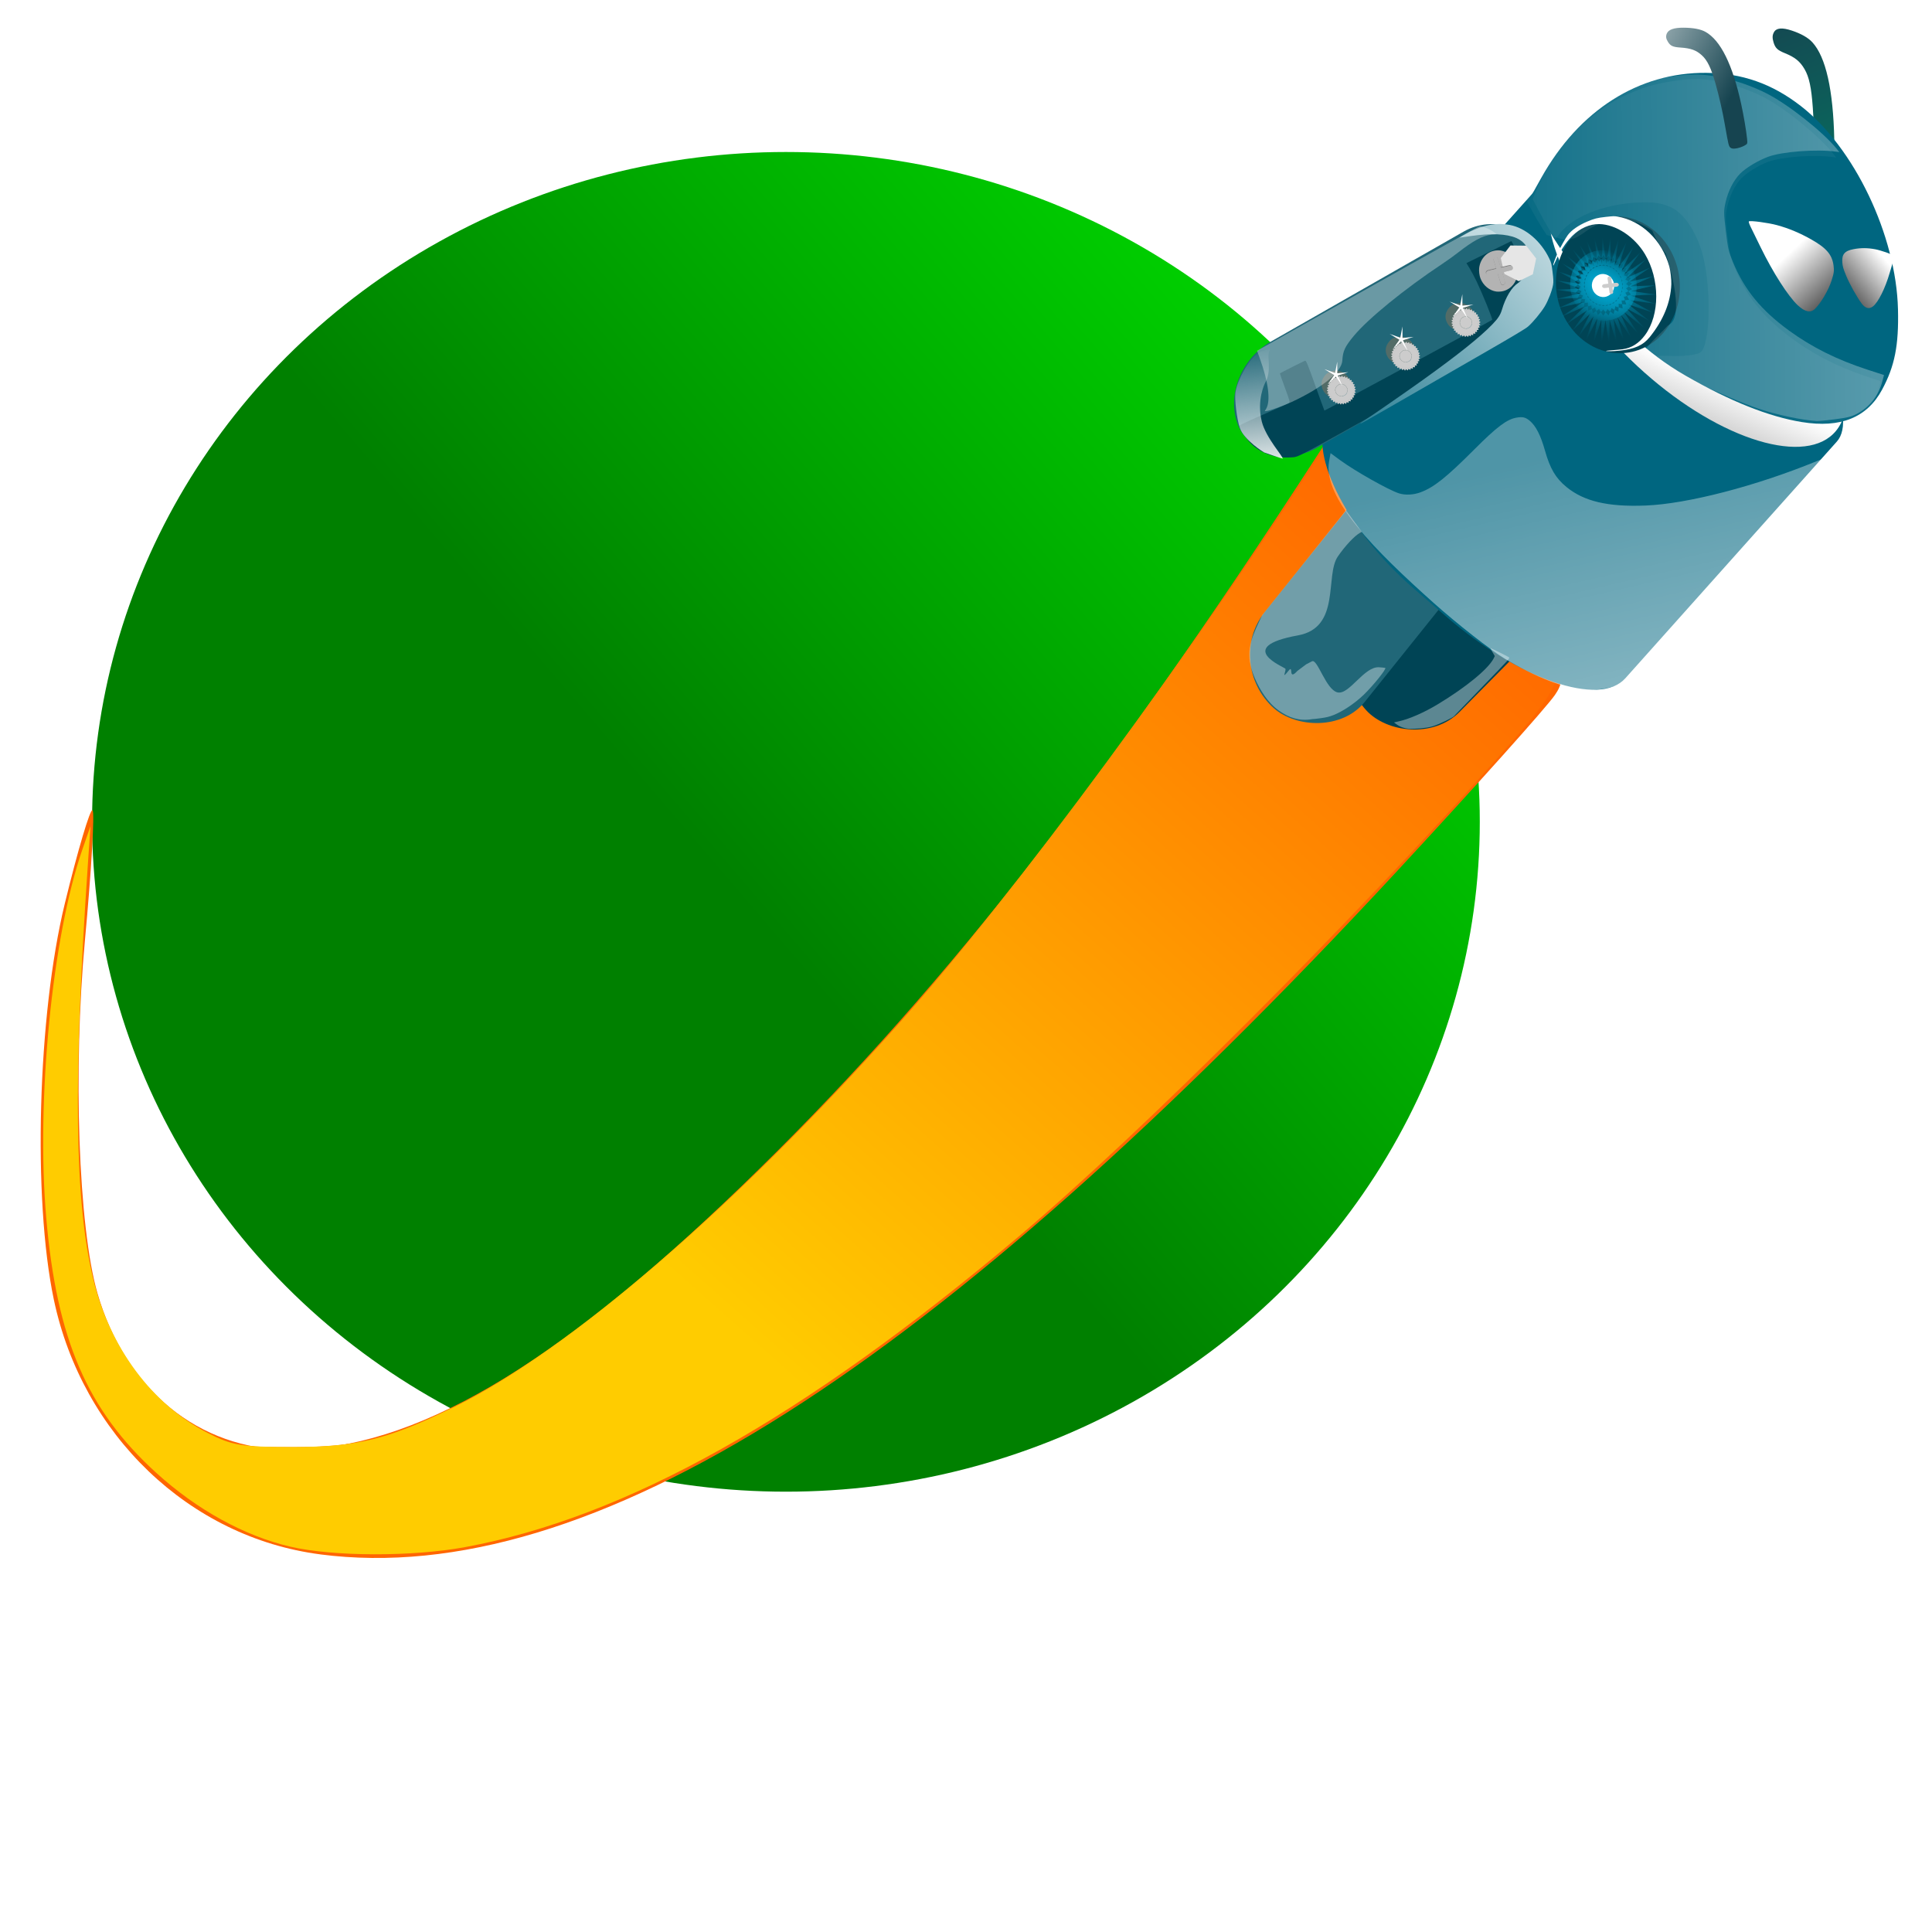 <?xml version="1.0" encoding="UTF-8"?>
<svg version="1.1" viewBox="0 0 64 64" xmlns="http://www.w3.org/2000/svg" xmlns:xlink="http://www.w3.org/1999/xlink">
<defs>
<linearGradient id="d" x1="786.3" x2="772.87" y1="545.43" y2="431.58" gradientTransform="matrix(.076 -.01 .009 .086 -11.481 -10.269)" gradientUnits="userSpaceOnUse" xlink:href="#a"/>
<linearGradient id="a">
<stop stop-color="#fff" offset="0"/>
<stop stop-color="#fff" stop-opacity="0" offset="1"/>
</linearGradient>
<linearGradient id="f" x1="805" x2="868" y1="240" y2="282.5" gradientTransform="matrix(.076 -.01 .009 .086 -11.481 -10.269)" gradientUnits="userSpaceOnUse">
<stop stop-color="#fff" offset="0"/>
<stop stop-color="#164450" offset="1"/>
</linearGradient>
<linearGradient id="i" x1="958" x2="761.5" y1="345.5" y2="325" gradientTransform="matrix(.079 -.01 .009 .086 -14.322 -9.711)" gradientUnits="userSpaceOnUse" xlink:href="#a"/>
<filter id="o" color-interpolation-filters="sRGB">
<feGaussianBlur result="blur" stdDeviation="4.61"/>
<feComposite in="SourceGraphic" in2="blur" operator="atop" result="composite1"/>
<feComposite in2="composite1" operator="in" result="composite2"/>
<feComposite in2="composite2" operator="in" result="composite3"/>
</filter>
<linearGradient id="k" x1="652.75" x2="825.75" y1="417.75" y2="306" gradientUnits="userSpaceOnUse">
<stop stop-color="#006680" offset="0"/>
<stop stop-color="#fff" offset="1"/>
</linearGradient>
<filter id="p" color-interpolation-filters="sRGB">
<feGaussianBlur result="fbSourceGraphic" stdDeviation="0.01"/>
<feColorMatrix in="fbSourceGraphic" result="fbSourceGraphicAlpha" values="0 0 0 -1 0 0 0 0 -1 0 0 0 0 -1 0 0 0 0 1 0"/>
<feGaussianBlur in="fbSourceGraphic" result="blur" stdDeviation="2.614"/>
<feComposite in="fbSourceGraphic" in2="blur" operator="atop" result="composite1"/>
<feComposite in2="composite1" operator="in" result="composite2"/>
<feComposite in2="composite2" operator="in" result="composite3"/>
</filter>
<linearGradient id="l" x1="656.5" x2="656.5" y1="425.25" y2="367.75" gradientUnits="userSpaceOnUse">
<stop stop-color="#f9f9f9" offset="0"/>
<stop stop-color="#f9f9f9" stop-opacity="0" offset="1"/>
</linearGradient>
<filter id="q" color-interpolation-filters="sRGB">
<feGaussianBlur result="fbSourceGraphic" stdDeviation="0.01 0.01"/>
<feColorMatrix in="fbSourceGraphic" result="fbSourceGraphicAlpha" values="0 0 0 -1 0 0 0 0 -1 0 0 0 0 -1 0 0 0 0 1 0"/>
<feGaussianBlur in="fbSourceGraphic" result="blur" stdDeviation="1.11"/>
<feComposite in="fbSourceGraphic" in2="blur" operator="atop" result="composite1"/>
<feComposite in2="composite1" operator="in" result="composite2"/>
<feComposite in2="composite2" operator="in" result="composite3"/>
</filter>
<filter id="r" color-interpolation-filters="sRGB">
<feGaussianBlur result="blur" stdDeviation="0.19 1.57"/>
</filter>
<filter id="s" color-interpolation-filters="sRGB">
<feGaussianBlur result="blur" stdDeviation="6.52 1.83"/>
</filter>
<radialGradient id="b" cx="1015.1" cy="129.42" r="28.862" gradientTransform="matrix(1.35 1.077 -.624 .782 89.67 -1106.9)" gradientUnits="userSpaceOnUse">
<stop stop-color="#00aad4" offset="0"/>
<stop stop-color="#00aad4" stop-opacity="0" offset="1"/>
</radialGradient>
<radialGradient id="c" cx="1008" cy="130.35" r="51.449" gradientTransform="matrix(1.439 -.028 .018 .935 -425.38 32.894)" gradientUnits="userSpaceOnUse">
<stop stop-color="#08a" offset="0"/>
<stop stop-color="#08a" stop-opacity="0" offset="1"/>
</radialGradient>
<linearGradient id="g" x1="928" x2="910.5" y1="363" y2="374" gradientTransform="matrix(.076 -.01 .009 .086 -11.481 -10.269)" gradientUnits="userSpaceOnUse">
<stop stop-color="#fff" offset="0"/>
<stop stop-color="#666" offset="1"/>
</linearGradient>
<linearGradient id="h" x1="885.5" x2="903" y1="353.5" y2="376.5" gradientTransform="matrix(.076 -.01 .009 .086 -11.481 -10.269)" gradientUnits="userSpaceOnUse">
<stop stop-color="#fff" offset="0"/>
<stop stop-color="#4d4d4d" offset="1"/>
</linearGradient>
<linearGradient id="m" x1="640.32" x2="561.07" y1="973.5" y2="996.98" gradientTransform="matrix(.044 0 0 .043 1.439 18.047)" gradientUnits="userSpaceOnUse">
<stop stop-color="#fff" offset="0"/>
<stop stop-color="#999" offset="1"/>
</linearGradient>
<linearGradient id="e" x1="922.5" x2="886" y1="364" y2="241" gradientTransform="matrix(.076 -.01 .009 .086 -11.481 -10.269)" gradientUnits="userSpaceOnUse">
<stop stop-color="#008066" offset="0"/>
<stop stop-color="#164450" offset="1"/>
</linearGradient>
<linearGradient id="j" x1="735.39" x2="408.7" y1="483.67" y2="836.29" gradientTransform="matrix(.077 0 0 .086 -7.434 -19.058)" gradientUnits="userSpaceOnUse">
<stop stop-color="#f60" offset="0"/>
<stop stop-color="#fc0" offset="1"/>
</linearGradient>
<linearGradient id="n" x1="424.57" x2="838.21" y1="659.07" y2="320.14" gradientTransform="matrix(.077 0 0 .086 -7.434 -19.058)" gradientUnits="userSpaceOnUse">
<stop stop-color="#008000" offset="0"/>
<stop stop-color="#0f0" offset="1"/>
</linearGradient>
</defs>
<g transform="matrix(1 0 0 .857 .257 -1.263)">
<ellipse cx="25.803" cy="33.139" rx="24.135" ry="27.186" fill="#fff"/>
<path d="m59.789 18.843c-1.302-0.238-2.83-0.926-4.586-2.065-1.637-1.062-2.592-2.312-3.027-2.88-0.639-0.835-2.033-2.708-2.782-4.466l-0.282-0.663 0.398-0.802c1.493-3.011 3.838-4.696 6.503-4.673 1.417 0.013 2.595 0.478 3.734 1.475 2.108 1.845 3.765 5.757 3.836 9.056 0.034 1.602-0.128 2.527-0.627 3.575-0.593 1.245-1.639 1.722-3.166 1.443z" fill="#fff"/>
<path d="m58.489 11.829c-0.052-0.334-0.147-0.964-0.211-1.401-0.151-1.038-0.412-2.403-0.666-3.485-0.328-1.395-0.607-2.089-1.021-2.539-0.415-0.452-0.818-0.625-1.593-0.685-0.553-0.043-0.731-0.142-0.921-0.508-0.145-0.281-0.169-0.482-0.086-0.728 0.122-0.362 0.529-0.532 1.258-0.525 0.7 0.007 1.248 0.132 1.599 0.363 1.126 0.742 2.019 2.895 2.659 6.412 0.188 1.032 0.371 2.331 0.435 3.08 0.034 0.396 0.026 0.439-0.092 0.533-0.322 0.256-0.882 0.418-1.068 0.309-0.16-0.095-0.197-0.198-0.296-0.826z" fill="#fff"/>
<path d="m48.147 31.383c0.005-0.127 0.033-0.153 0.069-0.066 0.033 0.079 0.029 0.173-9e-3 0.209-0.038 0.036-0.065-0.028-0.06-0.143z" fill="#f60"/>
<path d="m48.156 30.248c0-0.15 0.026-0.211 0.058-0.136 0.032 0.075 0.032 0.197 0 0.272-0.032 0.075-0.058 0.014-0.058-0.136z" fill="#f60"/>
<path d="m59.182 12.824c0.052-0.334 0.153-0.963 0.225-1.398 0.172-1.034 0.339-2.417 0.427-3.533 0.113-1.437 0.061-2.197-0.193-2.779-0.254-0.584-0.58-0.901-1.29-1.255-0.507-0.253-0.645-0.414-0.712-0.831-0.052-0.32-0.013-0.518 0.14-0.718 0.224-0.294 0.659-0.298 1.342-0.011 0.656 0.275 1.133 0.602 1.394 0.955 0.835 1.129 1.023 3.497 0.562 7.049-0.136 1.043-0.355 2.334-0.522 3.063-0.088 0.385-0.108 0.423-0.247 0.466-0.38 0.117-0.956 0.055-1.097-0.119-0.122-0.15-0.126-0.262-0.028-0.89z" fill="#fff"/>
<path d="m58.58 20.451c5.47e-4 -3.72e-4 -1.358 0.922-2.912 1.599-0.777 0.338-1.601 0.614-2.326 0.684-0.725 0.069-1.343-0.068-1.723-0.544-0.392-0.491-0.701-0.885-0.956-1.178-0.255-0.292-0.461-0.49-0.65-0.582-0.195-0.095-0.371-0.078-0.554 0.05-0.179 0.125-0.365 0.357-0.592 0.691-0.454 0.669-1.073 0.867-1.395 1.183-0.079 0.077-0.137 0.161-0.164 0.261-0.026 0.1-0.019 0.211 0.028 0.34 0.092 0.255 0.34 0.587 0.803 1.059 0.956 0.975 1.404 1.585 1.889 2.084 0.454 0.467 0.846 0.718 1.521 0.798 0.656 0.078 1.093 0.177 1.424 0.167 0.341-0.01 0.58-0.136 0.847-0.498 0.528-0.714 0.766-1.177 1.395-1.965 0.312-0.39 0.763-0.811 1.161-1.18 0.198-0.184 0.383-0.356 0.53-0.503 0.145-0.146 0.257-0.273 0.304-0.369 0.042-0.084 0.152-0.256 0.294-0.464 0.142-0.208 0.315-0.452 0.483-0.685 0.168-0.233 0.818-1.122 0.65-0.889zm-0.01 0.009c0.314-0.423-0.965 1.313-0.65 0.89-0.168 0.234-0.342 0.478-0.484 0.687-0.142 0.208-0.255 0.381-0.3 0.474-0.04 0.081-0.142 0.2-0.289 0.347-0.145 0.146-0.329 0.316-0.527 0.501-0.396 0.368-0.853 0.793-1.169 1.189-0.627 0.785-0.878 1.266-1.397 1.967-0.256 0.346-0.471 0.456-0.784 0.465-0.324 0.01-0.742-0.087-1.412-0.167-0.652-0.077-1.027-0.317-1.472-0.774-0.414-0.426-0.995-1.172-1.889-2.084-0.462-0.472-0.699-0.793-0.784-1.03-0.042-0.117-0.047-0.211-0.026-0.292 0.021-0.081 0.07-0.153 0.142-0.223 0.28-0.274 0.953-0.528 1.406-1.196 0.227-0.334 0.407-0.555 0.572-0.67 0.161-0.113 0.305-0.125 0.472-0.043 0.173 0.084 0.37 0.27 0.625 0.563 0.254 0.292 0.561 0.684 0.954 1.176 0.405 0.507 1.057 0.645 1.794 0.574 0.738-0.071 1.57-0.35 2.35-0.69 1.561-0.68 2.925-1.605 2.925-1.606z" fill="#fff" fill-rule="evenodd"/>
<rect transform="matrix(.821 .571 -.619 .785 0 0)" x="44.101" y="-22.811" width="16.024" height="18.867" rx="7.152" ry="2.903" fill="#fff"/>
<ellipse transform="matrix(.991 -.137 .098 .995 0 0)" cx="39.316" cy="32.463" rx="1.376" ry=".966" fill="#fff" opacity=".31"/>
<ellipse transform="matrix(.991 -.137 .098 .995 0 0)" cx="39.339" cy="30.936" rx=".664" ry="1.008" fill="#fff" opacity=".31"/>
<path d="m9.331 62.822c-1.637-0.472-3.321-1.617-4.768-3.243-2.447-2.749-3.52-5.838-3.882-11.173-0.348-5.136 0.242-12.328 1.325-16.147l0.295-1.039-0.1 1.731c-0.55 9.512-0.509 14.725 0.144 18.119 0.579 3.013 2.082 5.514 4.063 6.764 0.869 0.549 1.177 0.611 3.006 0.613 2.313 0.002 3.418-0.336 5.769-1.764 4.089-2.483 9.964-8.7 15.782-16.699 4.251-5.845 10.548-16.334 15.899-26.485 1.055-2.002 1.983-3.687 2.062-3.745 0.123-0.09 4.408 10.548 5.286 13.125 0.606 1.779 0.487 2.144-1.679 5.14-5.543 7.663-12.857 16.647-17.291 21.24-7.663 7.937-13.952 12.272-19.698 13.58-1.872 0.426-4.696 0.417-6.212-0.02z" fill="#fff"/>
<path d="m9.331 62.822c-1.637-0.472-3.321-1.617-4.768-3.243-2.447-2.749-3.52-5.838-3.882-11.173-0.348-5.136 0.242-12.328 1.325-16.147l0.295-1.039-0.1 1.731c-0.55 9.512-0.509 14.725 0.144 18.119 0.579 3.013 2.082 5.514 4.063 6.764 0.869 0.549 1.177 0.611 3.006 0.613 2.313 0.002 3.418-0.336 5.769-1.764 4.089-2.483 9.964-8.7 15.782-16.699 4.251-5.845 10.548-16.334 15.899-26.485 1.055-2.002 1.983-3.687 2.062-3.745 0.123-0.09 4.408 10.548 5.286 13.125 0.606 1.779 0.487 2.144-1.679 5.14-5.543 7.663-12.857 16.647-17.291 21.24-7.663 7.937-13.952 12.272-19.698 13.58-1.872 0.426-4.696 0.417-6.212-0.02z" fill="#fff"/>
<rect transform="matrix(.832 -.555 .439 .898 0 0)" x="27.158" y="34.613" width="15.504" height="5.118" ry="2.559" fill="#fff"/>
<ellipse cx="25.778" cy="33.241" rx="22.985" ry="25.892" fill="url(#n)"/>
<path d="m10.354 61.556c-4.334-0.654-7.886-4.62-8.829-9.855-0.702-3.904-0.534-10.987 0.363-15.292 0.432-2.074 0.847-3.702 0.921-3.618 0.075 0.084-0.039 2.339-0.251 5.011-0.401 5.034-0.218 11.098 0.412 13.654 0.918 3.729 3.363 6.055 6.364 6.055 4.085 0 8.703-3.139 14.953-10.165 6.366-7.156 11.93-15.387 19.021-28.139l2.841-5.11 2.816 6.674c2.62 6.21 2.779 6.736 2.285 7.569-0.292 0.492-2.64 3.55-5.218 6.794-15.363 19.333-26.754 27.769-35.679 26.423z" fill="#f60"/>
<path d="m9.699 61.344c-2.691-0.574-5.724-3.287-7.011-6.271-0.879-2.039-1.176-3.443-1.415-6.693-0.321-4.364 0.225-10.778 1.196-14.056l0.271-0.915-0.085 1.424c-0.435 7.249-0.471 8.777-0.283 11.852 0.109 1.778 0.322 3.775 0.473 4.437 0.611 2.68 1.875 4.622 3.721 5.717 0.892 0.529 1.122 0.574 2.954 0.572 2.292-0.002 3.621-0.437 5.975-1.954 4.41-2.842 10.711-9.628 16.473-17.742 3.547-4.994 8.714-13.485 13.474-22.144l0.706-1.285 1.161 2.746c2.126 5.029 3.516 8.434 3.768 9.23 0.491 1.551 0.444 1.655-2.391 5.34-14.03 18.24-24.84 27.816-33.486 29.663-1.614 0.345-4.082 0.38-5.5 0.077z" fill="#f60"/>
<path d="m9.362 61.259c-1.524-0.416-3.095-1.425-4.446-2.858-2.284-2.423-3.291-5.146-3.641-9.847-0.337-4.526 0.195-10.866 1.193-14.231l0.272-0.915-0.089 1.526c-0.489 8.383-0.437 12.978 0.179 15.97 0.547 2.655 1.951 4.86 3.799 5.962 0.81 0.483 1.097 0.539 2.799 0.54 2.153 0.002 3.181-0.296 5.366-1.554 3.8-2.189 9.253-7.668 14.649-14.717 3.943-5.151 9.778-14.396 14.733-23.343 0.977-1.764 1.837-3.25 1.91-3.301 0.114-0.08 4.129 9.296 4.953 11.568 0.569 1.568 0.459 1.89-1.55 4.53-5.141 6.754-11.926 14.672-16.042 18.72-7.113 6.995-12.956 10.816-18.302 11.968-1.742 0.375-4.37 0.367-5.782-0.018v2e-6z" fill="url(#j)"/>
<rect transform="matrix(.646 -.763 .618 .786 0 0)" x="17.863" y="51.701" width="18.117" height="4.895" ry="2.447" fill="#045"/>
<path d="m59.839 8.309c3.06e-4 -0.182 0.003-0.524 0.005-0.761 0.006-0.563-0.013-1.314-0.05-1.917-0.047-0.777-0.122-1.183-0.273-1.485-0.152-0.303-0.317-0.459-0.656-0.619-0.241-0.114-0.313-0.195-0.371-0.416-0.044-0.17-0.041-0.278 0.013-0.392 0.079-0.168 0.271-0.188 0.593-0.063 0.309 0.12 0.542 0.275 0.681 0.454 0.446 0.571 0.689 1.835 0.725 3.765 0.01 0.566 4.6e-4 1.27-0.024 1.669-0.013 0.211-0.019 0.232-0.078 0.261-0.16 0.079-0.419 0.07-0.493-0.017-0.064-0.076-0.073-0.135-0.073-0.477z" fill="url(#e)"/>
<rect transform="matrix(.566 -.824 .693 .721 0 0)" x="10.466" y="49.571" width="18.498" height="4.795" ry="2.398" fill="#216778"/>
<rect transform="matrix(.704 .71 -.608 .794 0 0)" x="45.976" y="-32.814" width="13.967" height="16.647" rx="6.233" ry="2.561" fill="#006680"/>
<rect transform="matrix(.832 -.554 .342 .94 0 0)" x="33.128" y="36.429" width="12.06" height="4.383" ry="2.192" fill="#216778"/>
<ellipse transform="matrix(.484 -.875 .711 .704 0 0)" cx="31.06" cy="57.581" rx="3.145" ry="6.577" fill="url(#m)"/>
<path d="m59.431 17.788c-1.093-0.207-2.376-0.804-3.85-1.793-1.375-0.922-2.176-2.007-2.541-2.5-0.536-0.725-1.707-2.351-2.336-3.877l-0.237-0.576 0.334-0.696c1.253-2.614 3.223-4.077 5.46-4.056 1.19 0.011 2.178 0.415 3.135 1.28 1.77 1.601 3.161 4.998 3.22 7.862 0.029 1.391-0.107 2.194-0.527 3.104-0.498 1.081-1.376 1.495-2.658 1.252z" fill="#006680"/>
<ellipse transform="matrix(.991 -.13 .103 .995 0 0)" cx="51.815" cy="19.313" rx="2.053" ry="2.645" fill="#045"/>
<path d="m59.298 13.277c-0.326-0.362-0.821-1.263-1.229-2.239-0.141-0.337-0.292-0.697-0.336-0.801-0.044-0.104-0.069-0.196-0.056-0.206 0.052-0.039 0.641 0.053 0.931 0.145 0.393 0.125 0.756 0.303 1.149 0.562 0.491 0.325 0.678 0.584 0.725 1.002 0.023 0.204 0.014 0.284-0.066 0.579-0.099 0.365-0.361 0.885-0.555 1.099-0.144 0.159-0.333 0.111-0.562-0.143z" fill="url(#h)"/>
<path d="m61.785 13.319c0.178-0.161 0.404-0.687 0.559-1.307 0.054-0.214 0.112-0.443 0.129-0.508 0.017-0.066 0.023-0.13 0.012-0.143-0.041-0.052-0.435-0.211-0.623-0.252-0.255-0.056-0.483-0.057-0.719-0.004-0.296 0.066-0.392 0.199-0.371 0.516 0.011 0.154 0.027 0.222 0.12 0.49 0.115 0.332 0.363 0.852 0.524 1.1 0.12 0.184 0.244 0.221 0.369 0.108z" fill="url(#g)"/>
<path transform="matrix(.032 -.004 .004 .042 19.62 11.43)" d="m1060.9 166.32-19.524-17.033 12.96 22.435-16.454-20.014 9.091 24.262-12.935-22.449 4.974 25.427-9.064-24.272 0.721 25.899-4.945-25.433-3.552 25.665-0.692-25.9-7.728 24.73 3.581-25.661-11.693 23.121 7.756-24.721-15.339 20.881 11.719-23.108-18.567 18.071 15.362-20.864-21.288 14.769 18.587-18.05-23.428 11.063 21.304-14.745-24.93 7.056 23.441-11.037-25.751 2.857 24.938-7.028-25.87-1.421 25.754-2.828-25.284-5.659 25.869 1.45-24.007-9.744 25.277 5.688-22.076-13.562 23.996 9.771-19.543-17.011 22.061 13.587-16.476-19.996 19.524 17.033-12.96-22.435 16.454 20.014-9.091-24.262 12.935 22.449-4.974-25.427 9.064 24.272-0.721-25.899 4.945 25.433 3.552-25.665 0.692 25.9 7.728-24.73-3.581 25.661 11.693-23.121-7.756 24.721 15.339-20.881-11.719 23.108 18.567-18.071-15.362 20.864 21.288-14.769-18.587 18.05 23.428-11.063-21.304 14.745 24.93-7.056-23.441 11.037 25.751-2.857-24.938 7.028 25.87 1.421-25.754 2.828 25.284 5.659-25.869-1.45 24.007 9.744-25.277-5.688 22.076 13.562-23.996-9.771 19.543 17.011-22.061-13.587z" fill="url(#c)"/>
<path transform="matrix(.038 -.005 .005 .047 -.015 15.31)" d="m1398.4 109.34c-9.496 7.889 0.874-15.851-9.31-8.872-10.184 6.979 15.699 5.874 4.915 11.884-10.784 6.01 3.772-15.421-7.521-10.432-11.293 4.989 14.353 8.659 2.648 12.585-11.705 3.926 6.541-14.465-5.477-11.636s12.517 11.149 0.29 12.857c-12.227 1.708 9.088-13.017-3.245-12.444-12.333 0.573 10.256 13.259-2.077 12.692-12.333-0.567 11.325-11.126-0.903-12.829-12.228-1.703 7.645 14.918-4.374 12.094-12.019-2.824 13.176-8.855 1.469-12.776-11.707-3.921 4.773 16.068-6.522 11.084-11.295-4.984 14.579-6.284 3.792-12.289-10.787-6.005 1.74 16.672-8.447 9.697s15.486-3.498 5.985-11.383c-9.5-7.885-1.353 16.708-10.086 7.98-8.732-8.728 15.864-0.593 7.975-10.089-7.889-9.496-4.401 16.174-11.38 5.991-6.979-10.184 15.703 2.333 9.693-8.452-6.01-10.784-7.298 15.09-12.287 3.797-4.989-11.293 15.007 5.178 11.081-6.527-3.926-11.705-9.946 13.493-12.776 1.475-2.829-12.017 13.8 7.848 12.092-4.38-1.708-12.227-12.256 11.435-12.829-0.898s12.123 10.25 12.691-2.083c0.568-12.333-14.149 8.989-12.446-3.24 1.703-12.228 10.033 12.303 12.857 0.284 2.824-12.019-15.559 6.236-11.639-5.471 3.921-11.707 7.602 13.937 12.586 2.642 4.984-11.295-16.44 3.27-10.435-7.517 6.005-10.787 4.912 15.097 11.886 4.91s-16.761 0.194-8.876-9.306c7.885-9.5 2.054 15.742 10.782 7.01 8.728-8.732-16.511-2.889-7.015-10.779 9.496-7.889-0.874 15.851 9.31 8.872s-15.699-5.874-4.915-11.884c10.784-6.01-3.772 15.421 7.521 10.432s-14.353-8.659-2.648-12.585c11.705-3.926-6.541 14.465 5.477 11.636 12.018-2.829-12.517-11.149-0.29-12.857 12.227-1.708-9.088 13.017 3.245 12.444 12.333-0.573-10.256-13.259 2.078-12.692s-11.325 11.126 0.903 12.829c12.228 1.703-7.645-14.918 4.374-12.094 12.019 2.824-13.176 8.855-1.469 12.776 11.707 3.921-4.773-16.068 6.522-11.084 11.295 4.984-14.579 6.284-3.792 12.289 10.787 6.005-1.74-16.672 8.447-9.697 10.187 6.975-15.486 3.498-5.986 11.383 9.5 7.885 1.354-16.708 10.086-7.98 8.732 8.728-15.864 0.593-7.975 10.089s4.401-16.174 11.38-5.991c6.979 10.184-15.703-2.333-9.693 8.452s7.298-15.09 12.287-3.797-15.007-5.178-11.081 6.527c3.926 11.705 9.946-13.493 12.776-1.475 2.829 12.017-13.8-7.848-12.092 4.38 1.708 12.227 12.256-11.435 12.829 0.898 0.573 12.333-12.123-10.25-12.691 2.083-0.567 12.333 14.149-8.989 12.446 3.24s-10.033-12.303-12.857-0.284c-2.824 12.019 15.559-6.236 11.638 5.471-3.921 11.707-7.602-13.937-12.586-2.642-4.984 11.295 16.44-3.27 10.435 7.517-6.005 10.787-4.912-15.097-11.886-4.91-6.975 10.187 16.761-0.194 8.876 9.306-7.885 9.5-2.054-15.742-10.782-7.01-8.728 8.732 16.512 2.889 7.015 10.779z" fill="url(#b)"/>
<path transform="matrix(.038 -.005 .005 .047 -.015 15.31)" d="m1379.3 141.22c-5.912-0.621-5.563-0.972 0.717-0.72 3.383 0.136 7.688 0.214 9.567 0.174 7.791-0.166 14.766-3.331 20.853-9.464 15.002-15.113 18.754-43.816 8.576-65.596-7.076-15.142-21.889-26.855-36.171-28.6-8.095-0.989-16.9 1.602-24.541 7.221-5.844 4.298-12.999 12.351-17.458 19.648-0.994 1.626-1.864 2.783-1.935 2.571-0.206-0.617 2.463-5.708 4.971-9.482 3.125-4.702 8.352-11.425 10.852-13.958 3.448-3.493 10.16-6.891 17.91-9.07 6.557-1.843 9.142-2.176 16.771-2.159 6.105 0.013 7.356 0.111 9.738 0.76 20.607 5.618 35.918 23.199 39.479 45.33 0.556 3.454 0.461 10.794-0.187 14.554-2.533 14.68-10.698 28.454-24.247 40.902-6.538 6.006-14.286 8.345-27.247 8.225-2.685-0.025-6.128-0.176-7.65-0.336z" fill="#fff" filter="url(#s)"/>
<ellipse transform="matrix(.038 -.005 .005 .047 -.015 15.31)" cx="1379.6" cy="87.195" rx="9.664" ry="9.423" fill="#fff" filter="url(#r)"/>
<path d="m42.283 19.158c-0.589-0.044-1.05-0.347-1.324-0.87-0.074-0.14-0.143-0.283-0.155-0.318-0.02-0.058 0.04-0.094 0.789-0.475 0.446-0.227 0.828-0.426 0.851-0.444 0.036-0.028 0.022-0.088-0.134-0.583-0.096-0.303-0.171-0.555-0.168-0.561 0.012-0.017 0.789-0.474 0.833-0.49 0.035-0.013 0.091 0.146 0.337 0.952 0.163 0.532 0.299 0.971 0.304 0.975 0.012 0.012 5.539-3.477 5.558-3.509 0.018-0.031-0.322-1.009-0.511-1.469-0.073-0.178-0.18-0.414-0.238-0.523l-0.105-0.199 1.49-0.853 0.045 0.097c0.025 0.053 0.097 0.232 0.162 0.398l0.117 0.301 0.242-0.194c0.133-0.106 0.253-0.195 0.267-0.197 0.033-0.004 0.139 0.363 0.216 0.75 0.092 0.462 0.093 0.873 0.003 1.189-0.086 0.301-0.355 0.677-0.532 0.88-0.234 0.267-1.899 1.433-6.031 4.11-1.487 0.964-1.557 1.005-1.72 1.023-0.093 0.01-0.225 0.014-0.294 0.009z" fill="#045"/>
<path d="m43.871 16.835c-0.234-0.068-0.386-0.338-0.343-0.605 0.023-0.143 0.14-0.32 0.247-0.376 0.396-0.206 0.801 0.187 0.668 0.647-0.071 0.247-0.338 0.402-0.572 0.334z" fill="#536c67"/>
<path d="m45.998 15.521c-0.234-0.068-0.386-0.338-0.343-0.605 0.023-0.143 0.14-0.32 0.247-0.376 0.396-0.206 0.801 0.187 0.668 0.647-0.071 0.247-0.338 0.402-0.572 0.334z" fill="#536c67"/>
<path d="m47.978 14.225c-0.234-0.068-0.386-0.338-0.343-0.605 0.023-0.143 0.14-0.32 0.247-0.376 0.396-0.206 0.801 0.187 0.668 0.647-0.071 0.247-0.338 0.402-0.572 0.334z" fill="#536c67"/>
<path transform="matrix(.019 -.002 .002 .022 29.045 14.97)" d="m794.42 152.21c40.893-58.111-52.326 50.702-6.246-3.388 46.08-54.09-46.537 55.236 4.337 5.629s-60.752 40.224-5.517-4.478c55.234-44.702-55.894 45.744 3.229 6.33s-67.109 28.376-4.601-5.415-63.348 34.695 2.011 6.815c65.359-27.879-71.18 15.562-3.527-6.168 67.653-21.73-68.645 22.464 0.724 7.069 69.369-15.395-72.827 2.217-2.334-6.712s-71.604 9.468-0.587 7.081-71.995-11.202-1.061-7.026c70.934 4.176-72.124-3.85-1.878 6.853 70.246 10.703-68.711-24.241 0.248-7.101 68.959 17.139-70.189-17.038-3.105 6.391 67.083 23.429-63.086-36.453 1.549-6.935 64.635 29.519-65.863-29.645-4.227 5.712s-55.314-47.425 2.797-6.532c58.111 40.893-59.294-41.242-5.204 4.838 54.09 46.08-45.658-56.781 3.949-5.907 49.607 50.874-50.706-51.435-6.005 3.799 44.702 55.234-34.447-64.204 4.968-5.081s-40.392-59.877-6.601 2.631c33.791 62.508-22.063-69.441 5.817-4.081 27.88 65.359-28.702-66.279-6.972 1.373 21.73 67.653-8.928-72.312 6.468-2.943 15.395 69.369-16.034-70.425-7.105 0.069 8.929 70.494 4.512-72.721 6.898-1.705 2.386 71.017-2.821-72.172-6.997-1.238-4.176 70.934 17.797-70.654 7.094-0.408-10.704 70.246 10.489-71.461-6.651-2.502-17.139 68.959 30.477-66.181 7.048 0.902-23.429 67.083 23.441-68.317-6.077-3.682-29.519 64.635 42.119-59.454 6.762 2.182-35.357 61.636 35.595-62.847-5.297-4.736-40.893 58.111 52.326-50.702 6.246 3.388-46.08 54.09 46.537-55.236-4.337-5.629-50.874 49.607 60.752-40.224 5.517 4.478-55.234 44.702 55.894-45.744-3.229-6.33s67.109-28.376 4.601 5.415c-62.508 33.791 63.348-34.695-2.011-6.815-65.359 27.88 71.18-15.562 3.527 6.168s68.645-22.464-0.724-7.069c-69.369 15.395 72.827-2.217 2.334 6.712s71.604-9.468 0.587-7.081c-71.017 2.386 71.995 11.202 1.061 7.026-70.934-4.176 72.124 3.85 1.878-6.853-70.246-10.704 68.711 24.241-0.248 7.101-68.959-17.139 70.189 17.038 3.105-6.391s63.086 36.453-1.549 6.935c-64.635-29.519 65.863 29.645 4.227-5.712-61.636-35.357 55.314 47.425-2.797 6.532-58.111-40.893 59.294 41.242 5.204-4.838-54.09-46.08 45.658 56.781-3.949 5.907-49.607-50.874 50.706 51.435 6.005-3.799-44.702-55.234 34.447 64.204-4.968 5.081s40.392 59.877 6.601-2.631c-33.791-62.508 22.063 69.441-5.817 4.081-27.879-65.359 28.702 66.279 6.972-1.373-21.73-67.653 8.928 72.312-6.468 2.943-15.395-69.369 16.034 70.425 7.105-0.069-8.929-70.494-4.512 72.721-6.898 1.705-2.386-71.017 2.821 72.172 6.997 1.238 4.176-70.934-17.797 70.654-7.094 0.408 10.704-70.246-10.489 71.461 6.651 2.502 17.139-68.959-30.477 66.181-7.048-0.902s-23.441 68.317 6.077 3.682c29.519-64.635-42.119 59.454-6.762-2.182 35.357-61.636-35.595 62.847 5.297 4.736z" fill="#ccc"/>
<path transform="matrix(.019 -.002 .002 .022 31.173 13.656)" d="m794.42 152.21c40.893-58.111-52.326 50.702-6.246-3.388 46.08-54.09-46.537 55.236 4.337 5.629s-60.752 40.224-5.517-4.478c55.234-44.702-55.894 45.744 3.229 6.33s-67.109 28.376-4.601-5.415-63.348 34.695 2.011 6.815c65.359-27.879-71.18 15.562-3.527-6.168 67.653-21.73-68.645 22.464 0.724 7.069 69.369-15.395-72.827 2.217-2.334-6.712s-71.604 9.468-0.587 7.081-71.995-11.202-1.061-7.026c70.934 4.176-72.124-3.85-1.878 6.853 70.246 10.703-68.711-24.241 0.248-7.101 68.959 17.139-70.189-17.038-3.105 6.391 67.083 23.429-63.086-36.453 1.549-6.935 64.635 29.519-65.863-29.645-4.227 5.712s-55.314-47.425 2.797-6.532c58.111 40.893-59.294-41.242-5.204 4.838 54.09 46.08-45.658-56.781 3.949-5.907 49.607 50.874-50.706-51.435-6.005 3.799 44.702 55.234-34.447-64.204 4.968-5.081s-40.392-59.877-6.601 2.631c33.791 62.508-22.063-69.441 5.817-4.081 27.88 65.359-28.702-66.279-6.972 1.373 21.73 67.653-8.928-72.312 6.468-2.943 15.395 69.369-16.034-70.425-7.105 0.069 8.929 70.494 4.512-72.721 6.898-1.705 2.386 71.017-2.821-72.172-6.997-1.238-4.176 70.934 17.797-70.654 7.094-0.408-10.704 70.246 10.489-71.461-6.651-2.502-17.139 68.959 30.477-66.181 7.048 0.902-23.429 67.083 23.441-68.317-6.077-3.682-29.519 64.635 42.119-59.454 6.762 2.182-35.357 61.636 35.595-62.847-5.297-4.736-40.893 58.111 52.326-50.702 6.246 3.388-46.08 54.09 46.537-55.236-4.337-5.629-50.874 49.607 60.752-40.224 5.517 4.478-55.234 44.702 55.894-45.744-3.229-6.33s67.109-28.376 4.601 5.415c-62.508 33.791 63.348-34.695-2.011-6.815-65.359 27.88 71.18-15.562 3.527 6.168s68.645-22.464-0.724-7.069c-69.369 15.395 72.827-2.217 2.334 6.712s71.604-9.468 0.587-7.081c-71.017 2.386 71.995 11.202 1.061 7.026-70.934-4.176 72.124 3.85 1.878-6.853-70.246-10.704 68.711 24.241-0.248 7.101-68.959-17.139 70.189 17.038 3.105-6.391s63.086 36.453-1.549 6.935c-64.635-29.519 65.863 29.645 4.227-5.712-61.636-35.357 55.314 47.425-2.797 6.532-58.111-40.893 59.294 41.242 5.204-4.838-54.09-46.08 45.658 56.781-3.949 5.907-49.607-50.874 50.706 51.435 6.005-3.799-44.702-55.234 34.447 64.204-4.968 5.081s40.392 59.877 6.601-2.631c-33.791-62.508 22.063 69.441-5.817 4.081-27.879-65.359 28.702 66.279 6.972-1.373-21.73-67.653 8.928 72.312-6.468 2.943-15.395-69.369 16.034 70.425 7.105-0.069-8.929-70.494-4.512 72.721-6.898 1.705-2.386-71.017 2.821 72.172 6.997 1.238 4.176-70.934-17.797 70.654-7.094 0.408 10.704-70.246-10.489 71.461 6.651 2.502 17.139-68.959-30.477 66.181-7.048-0.902s-23.441 68.317 6.077 3.682c29.519-64.635-42.119 59.454-6.762-2.182 35.357-61.636-35.595 62.847 5.297 4.736z" fill="#ccc"/>
<path transform="matrix(.019 -.002 .002 .022 33.171 12.358)" d="m794.42 152.21c40.893-58.111-52.326 50.702-6.246-3.388 46.08-54.09-46.537 55.236 4.337 5.629s-60.752 40.224-5.517-4.478c55.234-44.702-55.894 45.744 3.229 6.33s-67.109 28.376-4.601-5.415-63.348 34.695 2.011 6.815c65.359-27.879-71.18 15.562-3.527-6.168 67.653-21.73-68.645 22.464 0.724 7.069 69.369-15.395-72.827 2.217-2.334-6.712s-71.604 9.468-0.587 7.081-71.995-11.202-1.061-7.026c70.934 4.176-72.124-3.85-1.878 6.853 70.246 10.703-68.711-24.241 0.248-7.101 68.959 17.139-70.189-17.038-3.105 6.391 67.083 23.429-63.086-36.453 1.549-6.935 64.635 29.519-65.863-29.645-4.227 5.712s-55.314-47.425 2.797-6.532c58.111 40.893-59.294-41.242-5.204 4.838 54.09 46.08-45.658-56.781 3.949-5.907 49.607 50.874-50.706-51.435-6.005 3.799 44.702 55.234-34.447-64.204 4.968-5.081s-40.392-59.877-6.601 2.631c33.791 62.508-22.063-69.441 5.817-4.081 27.88 65.359-28.702-66.279-6.972 1.373 21.73 67.653-8.928-72.312 6.468-2.943 15.395 69.369-16.034-70.425-7.105 0.069 8.929 70.494 4.512-72.721 6.898-1.705 2.386 71.017-2.821-72.172-6.997-1.238-4.176 70.934 17.797-70.654 7.094-0.408-10.704 70.246 10.489-71.461-6.651-2.502-17.139 68.959 30.477-66.181 7.048 0.902-23.429 67.083 23.441-68.317-6.077-3.682-29.519 64.635 42.119-59.454 6.762 2.182-35.357 61.636 35.595-62.847-5.297-4.736-40.893 58.111 52.326-50.702 6.246 3.388-46.08 54.09 46.537-55.236-4.337-5.629-50.874 49.607 60.752-40.224 5.517 4.478-55.234 44.702 55.894-45.744-3.229-6.33s67.109-28.376 4.601 5.415c-62.508 33.791 63.348-34.695-2.011-6.815-65.359 27.88 71.18-15.562 3.527 6.168s68.645-22.464-0.724-7.069c-69.369 15.395 72.827-2.217 2.334 6.712s71.604-9.468 0.587-7.081c-71.017 2.386 71.995 11.202 1.061 7.026-70.934-4.176 72.124 3.85 1.878-6.853-70.246-10.704 68.711 24.241-0.248 7.101-68.959-17.139 70.189 17.038 3.105-6.391s63.086 36.453-1.549 6.935c-64.635-29.519 65.863 29.645 4.227-5.712-61.636-35.357 55.314 47.425-2.797 6.532-58.111-40.893 59.294 41.242 5.204-4.838-54.09-46.08 45.658 56.781-3.949 5.907-49.607-50.874 50.706 51.435 6.005-3.799-44.702-55.234 34.447 64.204-4.968 5.081s40.392 59.877 6.601-2.631c-33.791-62.508 22.063 69.441-5.817 4.081-27.879-65.359 28.702 66.279 6.972-1.373-21.73-67.653 8.928 72.312-6.468 2.943-15.395-69.369 16.034 70.425 7.105-0.069-8.929-70.494-4.512 72.721-6.898 1.705-2.386-71.017 2.821 72.172 6.997 1.238 4.176-70.934-17.797 70.654-7.094 0.408 10.704-70.246-10.489 71.461 6.651 2.502 17.139-68.959-30.477 66.181-7.048-0.902s-23.441 68.317 6.077 3.682c29.519-64.635-42.119 59.454-6.762-2.182 35.357-61.636-35.595 62.847 5.297 4.736z" fill="#ccc"/>
<path transform="matrix(.028 -.004 .004 .034 21.607 12.825)" d="m775.52 184.3 3.735 12.48-6.14-11.489-10.715 7.409 9.029-9.39-10.357-7.901 11.721 5.686 4.314-12.292-1.785 12.904 13.023 0.304z" fill="#fff"/>
<path transform="matrix(.028 -.004 .004 .034 23.767 11.461)" d="m775.52 184.3 3.735 12.48-6.14-11.489-10.715 7.409 9.029-9.39-10.357-7.901 11.721 5.686 4.314-12.292-1.785 12.904 13.023 0.304z" fill="#fff"/>
<path transform="matrix(.028 -.004 .004 .034 25.751 10.211)" d="m775.52 184.3 3.735 12.48-6.14-11.489-10.715 7.409 9.029-9.39-10.357-7.901 11.721 5.686 4.314-12.292-1.785 12.904 13.023 0.304z" fill="#fff"/>
<rect transform="matrix(.991 -.13 .103 .995 0 0)" x="51.287" y="19.231" width=".559" height=".151" ry=".075" fill="#ccc"/>
<rect transform="matrix(.117 .993 -.988 .152 0 0)" x="20.098" y="-51.374" width=".685" height=".123" ry=".062" fill="#ccc"/>
<path transform="matrix(.076 -.01 .009 .086 -11.481 -10.269)" d="m649.47 415.41s-7.946-6.259-9.164-12.267c-0.796-3.926-0.791-12.843 0.01-15.796 1.455-5.362 7.122-13.626 11.798-16.367 1.428-0.837 4.993-1.008 5.371-1.008 0.075 0-0.145 0.424-0.488 0.942-1.407 2.127 0.26 8.672-3.488 13.808 0 0-4.557 6.907-3.402 16.875 0.849 7.335 7.663 17.095 7.021 17.492-0.12 0.074-7.657-3.679-7.657-3.679z" fill="url(#l)" filter="url(#q)"/>
<path transform="matrix(.076 -.01 .009 .086 -11.481 -10.269)" d="m692.37 407.38c0-0.083 0.703-0.505 1.562-0.938 3.311-1.669 20.415-11.106 27.688-15.275 16.515-9.467 26.684-16.031 32.75-21.14 2.744-2.311 3.926-3.778 4.878-6.055 2.198-5.259 5.39-9.479 8.288-10.957 1.15-0.587 2.762-2.37 4.289-4.745 3.674-5.714 2.57-12.172-2.614-15.287-3.987-2.396-10.644-3.465-19.716-3.165l-4.75 0.157 1.625-0.774c4.156-1.979 8.505-3.159 12.5-3.39 2.988-0.173 5.3 0.118 8.176 1.031 6.599 2.094 12.525 8.664 15.225 16.881 0.644 1.96 0.699 2.435 0.708 6.125 8e-3 3.093-0.091 4.368-0.437 5.625-0.673 2.447-2.941 6.861-4.753 9.25-1.902 2.507-5.871 6.416-8.188 8.063-1.195 0.85-7 3.555-21.25 9.903-10.783 4.804-27.593 12.301-37.355 16.661-17.855 7.974-18.625 8.306-18.625 8.031z" fill="url(#k)" filter="url(#p)"/>
<path d="m49.314 12.744c-0.234-0.038-0.44-0.237-0.531-0.517-0.033-0.099-0.053-0.288-0.041-0.394 0.038-0.363 0.264-0.64 0.554-0.678 0.107-0.014 0.182-0.002 0.291 0.046 0.312 0.138 0.497 0.567 0.414 0.963-0.067 0.319-0.281 0.547-0.545 0.579-0.046 0.005-0.11 0.006-0.141 7.76e-4z" fill="#b3b3b3"/>
<path transform="matrix(.029 -.004 .004 .035 12.331 14.306)" d="m1305.1 85.421-16.89 5.688-14.978-9.659-1.787-17.733 12.75-12.453 17.686 2.204 9.304 15.201z" fill="#e6e6e6"/>
<rect transform="matrix(.965 -.261 .192 .981 0 0)" x="45.871" y="24.373" width=".91" height=".179" ry=".09" fill="#808080"/>
<rect transform="matrix(.251 .968 -.939 .344 0 0)" x="27.81" y="-45.115" width="1.094" height=".149" ry=".075" fill="#808080"/>
<path d="m49.517 12.475c-0.019-0.004-0.038-0.018-0.049-0.038-0.004-0.007-0.029-0.098-0.056-0.202-0.027-0.104-0.05-0.191-0.052-0.192-0.001-0.001-0.071 0.016-0.155 0.039l-0.153 0.041-0.021-0.009c-0.046-0.02-0.064-0.084-0.037-0.132 0.015-0.027 0.024-0.031 0.178-0.072 0.079-0.021 0.144-0.039 0.144-0.04 4.6e-4 -6.91e-4 -0.019-0.076-0.043-0.168-0.024-0.092-0.045-0.177-0.046-0.188-0.009-0.075 0.058-0.124 0.11-0.081 0.009 0.007 0.018 0.018 0.021 0.025 3e-3 0.007 0.026 0.093 0.052 0.191l0.047 0.179 0.009 8.7e-5c0.005 2.1e-5 0.074-0.017 0.153-0.039 0.156-0.042 0.172-0.046 0.19-0.039 0.017 0.006 0.041 0.034 0.046 0.052 0.007 0.026 0.005 0.054-0.004 0.075-0.015 0.035-0.018 0.036-0.191 0.083-0.086 0.023-0.157 0.043-0.157 0.043-4.59e-4 4.31e-4 0.021 0.083 0.047 0.183 0.026 0.1 0.048 0.188 0.049 0.196 0.006 0.055-0.035 0.102-0.082 0.094z" fill="#b3b3b3"/>
<path d="m49.512 12.472c-0.03-0.01-0.044-0.03-0.057-0.081-0.004-0.016-0.009-0.029-0.01-0.029-0.002 1.73e-4 -0.002-0.005-0.002-0.011 3.06e-4 -0.006-0.001-0.011-0.003-0.011-0.002 2.58e-4 -0.003-0.003-0.003-0.006 7.67e-4 -0.004-2.29e-4 -0.01-0.002-0.014-0.002-4e-3 -0.004-0.012-0.004-0.017-2.6e-5 -0.005-0.002-0.01-0.004-0.009-2e-3 2.59e-4 -0.003-0.003-0.002-0.006 7.66e-4 -0.004-2.3e-4 -0.01-0.002-0.014-0.002-4e-3 -0.004-0.011-0.004-0.015 1.53e-4 -0.004-0.002-0.008-0.004-0.009s-0.003-0.006-0.003-0.011c5.37e-4 -0.005-9.8e-4 -0.01-0.003-0.011-0.002-0.001-0.004-0.007-0.003-0.013 5.37e-4 -0.006-6.89e-4 -0.012-0.003-0.013-0.002-0.001-0.004-0.004-0.003-7e-3 9.5e-4 -0.003 1.53e-4 -0.008-0.002-0.012-0.004-0.008-0.007-0.023-0.009-0.038-6.13e-4 -0.005-0.003-0.011-0.005-0.012-2e-3 -0.001-0.003-5e-3 -0.002-0.009 6.89e-4 -0.004-3.07e-4 -0.009-0.002-0.012-2e-3 -0.003-0.004-0.009-0.005-0.014-1e-3 -0.005-0.003-0.013-0.005-0.019-0.002-0.006-0.005-0.017-0.007-0.025-0.004-0.013-0.004-0.014-0.015-0.01-6e-3 0.002-0.022 0.006-0.036 0.009-0.043 0.01-0.077 0.018-0.107 0.027-0.009 0.002-0.022 0.005-0.031 0.006-0.008 1e-3 -0.016 0.004-0.017 0.006-9.04e-4 0.002-8e-3 0.004-0.016 0.004-0.008-2.59e-4 -0.015 0.002-0.016 0.005-0.001 0.003-0.006 0.004-0.013 0.004-0.006-6.9e-4 -0.013 6.04e-4 -0.017 0.003-0.008 0.006-0.057 0.014-0.058 0.009-2.3e-4 -0.002-0.004-0.004-0.008-0.005-0.013-0.003-0.041-0.033-0.044-0.047-0.001-0.007-4e-3 -0.013-0.006-0.014-0.005-0.001-0.006-0.016-0.002-0.021 2e-3 -0.002 0.002-7e-3 9.42e-4 -0.011-0.001-0.004-0.002-0.008-3.06e-4 -0.008 0.001-2.59e-4 0.005-0.009 0.009-0.019 0.008-0.022 0.026-0.037 0.052-0.045 0.01-3e-3 0.018-0.007 0.018-0.008-1.54e-4 -0.002 6e-3 -0.003 0.014-3e-3 0.008-8.6e-5 0.015-0.002 0.016-0.005 9.5e-4 -0.003 0.008-0.004 0.016-0.004 0.008 2.58e-4 0.015-0.002 0.016-0.005 0.001-0.003 0.006-0.004 0.013-0.004 0.006 6.9e-4 0.013-6.91e-4 0.017-3e-3 0.003-0.002 0.012-0.005 0.018-0.007 0.023-0.005 0.048-0.012 0.063-0.016 0.009-0.003 0.023-0.007 0.032-9e-3 0.009-0.002 0.021-0.006 0.026-0.007 0.006-0.002 0.014-0.004 0.019-0.005 0.006-0.001 0.008-0.003 0.005-0.009-0.002-4e-3 -0.004-0.012-4e-3 -0.017-1.5e-5 -0.005-0.002-0.011-0.004-0.012-0.002-0.001-0.003-0.007-0.003-0.013 5.36e-4 -0.006-6.9e-4 -0.012-3e-3 -0.013-0.002-0.001-0.003-0.005-0.003-0.009 7.66e-4 -0.004-1.54e-4 -0.009-2e-3 -0.012-0.003-0.005-0.007-0.02-0.009-0.037-6.13e-4 -0.005-0.003-0.01-0.004-0.012s-3e-3 -0.006-0.003-0.01c4.6e-4 -0.005-9.81e-4 -0.01-0.003-0.011-0.002-0.001-0.004-0.007-0.003-0.013 5.36e-4 -0.006-6.13e-4 -0.011-0.003-0.013-0.002-0.001-0.003-6e-3 -0.003-0.011 5.36e-4 -0.005-9.81e-4 -0.009-0.003-0.011-0.002-0.001-0.003-0.005-0.003-9e-3 7.67e-4 -0.004-2.3e-4 -0.01-0.002-0.014-0.002-4e-3 -0.004-0.012-0.004-0.017-2.7e-5 -0.005-0.002-0.01-0.004-0.009-0.002 2.59e-4 -0.003-0.005-0.003-0.011 3.06e-4 -0.006-0.001-0.011-0.003-0.011-0.002 3.45e-4 -0.004-0.004-0.003-0.013 5.36e-4 -0.009-6.13e-4 -0.013-0.004-0.013-0.002 3.45e-4 -0.003-0.002-0.003-0.004 9.96e-4 -0.003-0.001-0.018-0.005-0.034-0.005-0.023-0.006-0.034-4e-3 -0.05 0.002-0.011 0.002-0.021 0.001-0.021-0.005 6.04e-4 0.026-0.035 0.033-0.038 0.005-0.002 0.008-0.005 0.008-0.007-5.36e-4 -0.005 0.037-0.002 0.05 0.004 0.018 0.008 0.036 0.031 0.041 0.05 0.002 0.01 0.006 0.016 0.007 0.015 0.002-0.002 0.003 0.003 0.002 0.011-4.6e-4 0.008 6.9e-4 0.013 0.003 0.013 0.002-2.59e-4 0.003 0.005 0.003 0.011-3.07e-4 0.006 0.001 0.011 0.003 0.011 0.002-2.59e-4 0.003 0.003 0.003 0.006-7.66e-4 0.004 1.53e-4 0.01 0.002 0.014 0.002 4e-3 0.004 0.012 0.004 0.017 2.7e-5 0.005 0.002 0.01 0.004 0.009 2e-3 -2.59e-4 0.003 0.003 0.002 0.006-7.66e-4 0.004 2.3e-4 0.01 0.002 0.014 0.002 4e-3 0.004 0.011 0.004 0.015-1.53e-4 0.004 0.002 0.008 0.004 0.01 0.002 0.001 0.003 0.005 0.003 0.009-6.9e-4 0.004 2.3e-4 0.009 0.002 0.012 0.002 0.003 0.004 0.01 0.003 0.015 3e-6 0.005 0.002 0.011 0.004 0.012 0.002 0.001 0.003 0.004 0.002 7e-3 -9.5e-4 0.003-1.54e-4 0.008 0.002 0.012 0.002 0.004 0.004 0.011 0.004 0.017 2e-6 0.005 2e-3 0.011 0.004 0.012 0.002 0.001 0.003 0.005 0.003 0.009-7.66e-4 0.004 3.07e-4 0.009 0.002 0.012 0.002 0.003 0.004 0.01 0.004 0.015 2.7e-5 0.005 0.002 0.01 0.004 0.009 0.002-3.45e-4 0.003 0.004 0.003 0.01-6.13e-4 0.006 6.89e-4 0.012 0.003 0.013 0.002 0.001 0.003 6e-3 0.003 0.011-4.6e-4 0.005 4.6e-4 0.009 0.003 0.011 0.002 0.001 0.003 0.006 0.003 0.011-9.27e-4 0.009 1.2e-5 9e-3 0.025 3e-3 0.014-0.003 0.032-0.008 0.04-0.01 0.022-0.005 0.051-0.013 0.069-0.018 0.009-0.002 0.022-0.005 0.029-0.006 0.007-9.4e-4 0.014-0.004 0.015-0.006s0.006-0.004 0.012-0.003c0.006 6.9e-4 0.013-6.9e-4 0.017-3e-3 6e-3 -0.004 0.026-0.009 0.051-0.013 0.007-1e-3 0.015-0.003 0.017-0.005 5e-3 -0.005 0.078-0.015 0.078-0.011 2.3e-4 2e-3 0.002 0.003 0.003 0.002 0.004-0.003 0.039 0.034 0.041 0.045 0.001 0.006 0.004 0.011 0.006 0.012 0.005 0.003-0.003 0.062-0.011 0.075-0.011 0.018-0.021 0.025-0.053 0.036-0.016 0.005-0.028 0.011-0.028 0.012 1.53e-4 0.002-7e-3 0.003-0.016 0.003-0.011-7e-5 -0.016 0.002-0.016 0.005 3.06e-4 3e-3 -0.004 0.004-0.01 0.004-6e-3 -6.91e-4 -0.014 6.9e-4 -0.017 3e-3 -0.003 0.002-0.012 0.005-0.02 0.007-0.014 3e-3 -0.032 0.008-0.063 0.017-0.01 0.003-0.025 7e-3 -0.033 0.009-0.009 0.002-0.021 6e-3 -0.028 8e-3 -0.007 2e-3 -0.021 0.006-0.032 0.009s-0.021 0.005-0.024 0.006c-3e-3 9.15e-4 -0.004 0.004-0.001 0.01 0.002 0.005 0.004 0.012 4e-3 0.015 3.83e-4 0.004 0.002 0.009 0.004 0.013 0.003 0.007 0.007 0.024 0.008 0.037 6.13e-4 0.005 0.003 0.011 0.004 0.012 0.002 0.001 3e-3 0.006 0.003 0.01-4.6e-4 0.005 9.81e-4 0.01 0.003 0.011 0.002 0.001 0.004 0.007 0.003 0.013-5.36e-4 0.006 6.13e-4 0.011 0.003 0.013 0.002 0.001 0.003 6e-3 0.003 0.011-5.36e-4 0.005 9.81e-4 0.01 0.003 0.011 0.002 0.001 0.004 0.007 0.003 0.013-5.37e-4 0.006 6.89e-4 0.012 0.003 0.013 0.002 0.001 0.004 0.004 0.003 7e-3 -9.5e-4 0.003-1.54e-4 0.008 0.002 0.012 0.002 0.004 0.004 0.011 0.004 0.017 3e-6 0.005 2e-3 0.011 0.004 0.012 0.002 0.001 0.003 0.005 0.003 0.009-6.89e-4 0.004 2.3e-4 0.009 0.002 0.012 0.002 0.003 0.004 0.01 0.004 0.015 2.7e-5 0.005 0.002 0.01 0.004 0.009 2e-3 -2.59e-4 0.003 0.003 0.002 0.006-7.66e-4 0.004 2.3e-4 0.01 0.002 0.014 0.002 4e-3 0.004 0.012 0.004 0.017 2.6e-5 0.005 0.002 0.01 0.004 0.009 0.002-2.59e-4 0.003 0.006 3e-3 0.013-7.7e-5 0.007 0.001 0.013 0.003 0.013 0.002-2.59e-4 0.003 0.007 0.003 0.016 6e-5 0.011 0.002 0.015 0.004 0.013 0.002-2e-3 4e-3 -7.76e-4 0.004 3e-3 3.83e-4 0.004-9.43e-4 0.008-0.003 0.01-2e-3 0.002-0.003 7e-3 -1e-3 0.011 0.001 0.004 0.002 0.009 2.3e-4 0.009-0.001 8.63e-4 -0.005 0.009-0.009 0.019-0.012 0.032-0.049 0.053-0.077 0.043z" fill="#b3b3b3"/>
<path d="m41.687 17.274c0.152-0.312 0.074-1.032-0.213-1.952l-0.091-0.291 0.105-0.068c0.058-0.037 1.698-1.115 3.646-2.396s3.574-2.332 3.614-2.338c0.099-0.013 0.304 0.075 0.451 0.193l0.122 0.098-0.17 0.024c-0.299 0.042-0.608 0.235-1.119 0.702-0.123 0.113-0.349 0.302-0.502 0.42-1.252 0.97-2.464 2.121-2.941 2.793-0.294 0.414-0.362 0.584-0.379 0.947-0.021 0.443-0.658 1.053-1.677 1.605-0.265 0.143-0.713 0.334-0.818 0.348l-0.076 0.01 0.046-0.094z" fill="#fff" opacity=".33"/>
<path transform="matrix(.076 -.01 .009 .086 -11.481 -10.269)" d="m888.3 431.81c-6.244-1.18-16.192-4.744-23.447-8.398-5.812-2.928-15.888-9.068-27.303-16.639-13.995-9.282-20.367-14.456-18.109-14.705 1.454-0.16 5.437 0.193 9.609 0.852 5.915 0.934 11.398 0.923 13.236-0.028 4.872-2.519 8.488-30.404 5.849-45.105-1.583-8.819-5.23-16.351-9.594-19.814-2.877-2.283-6.693-3.749-11.228-4.312-16.032-1.992-32.12 1.915-39.266 9.534l-2.167 2.311-1.731-3.811c-0.952-2.096-2.666-6.363-3.808-9.482l-2.077-5.672 2.062-3.828c6.103-11.33 16.565-22.642 27.474-29.706 7.761-5.025 14.257-7.815 23.75-10.202 6.184-1.554 17.881-2.132 24.267-1.198 8.786 1.285 19.245 5.741 27.977 11.921 8.271 5.853 21.414 19.968 26.205 28.143l0.949 1.62-1.199-0.332c-7.922-2.192-22.371-2.783-28.449-1.163-4.436 1.182-9.8 3.824-12.456 6.136-3.024 2.631-5.796 7.095-7.399 11.914-1.249 3.755-1.345 4.654-1.361 12.789-0.016 8.005 0.102 9.212 1.39 14.182 3.362 12.982 9.21 22.848 19.767 33.349 8.585 8.54 18.399 15.414 30.414 21.301l6.605 3.236-1.045 2.841c-2.277 6.193-6.753 10.946-12.416 13.186-2.224 0.88-3.945 1.109-9 1.202-3.438 0.063-6.812 8e-3 -7.5-0.122z" fill="#fff" filter="url(#o)" opacity=".22"/>
<path d="m59.934 17.749c-0.504-0.036-1.323-0.238-1.929-0.476-0.486-0.191-1.337-0.612-2.307-1.143-1.189-0.65-1.739-1.028-1.563-1.072 0.114-0.029 0.203-0.241 0.438-0.505 0.484-0.544 0.347-0.443 0.484-0.544 0.363-0.267 0.205-1.496-0.134-2.728-0.635-1.03-0.259-0.778-0.635-1.03-0.248-0.166-0.444-0.267-0.808-0.269-1.286-0.004-1.275 0.959-2.072 0.71l-0.428-0.134-0.171-0.309c-0.094-0.17-0.267-0.518-0.385-0.773l-0.215-0.465 0.129-0.35c0.382-1.035 1.109-2.113 1.909-2.832 0.569-0.511 1.058-0.818 1.788-1.121 0.475-0.198 1.395-0.369 1.909-0.355 0.706 0.019 1.573 0.292 2.319 0.731 0.706 0.416 1.871 1.489 2.322 2.14l0.089 0.129-0.098-0.016c-0.646-0.106-1.794-0.006-2.26 0.196-0.34 0.147-0.741 0.43-0.931 0.655-0.216 0.257-0.395 0.668-0.479 1.098-0.065 0.335-0.065 0.413 0.006 1.111 0.07 0.686 0.09 0.789 0.236 1.201 0.381 1.078 0.931 1.863 1.859 2.653 0.755 0.643 1.592 1.13 2.595 1.51l0.551 0.209-0.057 0.254c-0.125 0.555-0.437 1.008-0.865 1.259-0.168 0.099-0.302 0.136-0.701 0.197-0.271 0.041-0.539 0.071-0.594 0.067z" fill="url(#i)" opacity=".37"/>
<path d="m56.966 6.844c-0.023-0.145-0.066-0.42-0.094-0.61-0.067-0.452-0.184-1.047-0.298-1.518-0.147-0.608-0.271-0.91-0.456-1.106-0.186-0.197-0.366-0.272-0.712-0.299-0.247-0.019-0.327-0.062-0.411-0.221-0.065-0.122-0.075-0.21-0.038-0.317 0.055-0.158 0.237-0.232 0.562-0.229 0.313 0.003 0.558 0.057 0.715 0.158 0.503 0.323 0.902 1.261 1.188 2.794 0.084 0.45 0.166 1.016 0.195 1.342 0.015 0.172 0.012 0.191-0.041 0.232-0.144 0.112-0.394 0.182-0.477 0.134-0.072-0.041-0.088-0.086-0.132-0.36z" fill="url(#f)"/>
<path d="m52.317 28.148c-0.697-0.04-1.685-0.481-2.731-1.22-0.477-0.337-1.578-1.343-2.352-2.15-1.912-1.993-3.688-4.048-3.463-5.478l0.049-0.31 0.313 0.268c0.495 0.424 1.614 1.16 1.954 1.286 0.203 0.075 0.478 0.061 0.707-0.038 0.448-0.193 0.857-0.572 1.791-1.664 0.745-0.871 1.074-1.16 1.394-1.225 0.203-0.042 0.301-0.014 0.441 0.123 0.201 0.199 0.359 0.559 0.501 1.146 0.171 0.706 0.356 1.071 0.715 1.414 0.581 0.555 1.374 0.772 2.616 0.715 1.386-0.063 3.658-0.751 5.682-1.72 0.17-0.081 0.313-0.143 0.319-0.138 0.006 0.005-1.321 1.746-2.95 3.868-1.628 2.122-2.987 3.902-3.019 3.956-0.364 0.603-0.662 0.876-1.137 1.044-0.214 0.076-0.608 0.133-0.829 0.12z" fill="#fff" opacity=".31"/>
<path d="m52.317 28.148c-0.697-0.04-1.685-0.481-2.731-1.22-0.477-0.337-1.578-1.343-2.352-2.15-1.912-1.993-3.688-4.048-3.463-5.478l0.049-0.31 0.313 0.268c0.495 0.424 1.614 1.16 1.954 1.286 0.203 0.075 0.478 0.061 0.707-0.038 0.448-0.193 0.857-0.572 1.791-1.664 0.745-0.871 1.074-1.16 1.394-1.225 0.203-0.042 0.301-0.014 0.441 0.123 0.201 0.199 0.359 0.559 0.501 1.146 0.171 0.706 0.356 1.071 0.715 1.414 0.581 0.555 1.374 0.772 2.616 0.715 1.386-0.063 3.658-0.751 5.682-1.72 0.17-0.081 0.313-0.143 0.319-0.138 0.006 0.005-1.321 1.746-2.95 3.868-1.628 2.122-2.987 3.902-3.019 3.956-0.364 0.603-0.662 0.876-1.137 1.044-0.214 0.076-0.608 0.133-0.829 0.12z" fill="url(#d)" opacity=".31"/>
<path d="m43.199 29.273c-0.406 0.08-0.758-0.053-1.092-0.332-0.372-0.311-0.626-0.793-0.799-1.258-0.336-0.905-0.153-1.458 0.162-2.225l0.087-0.212 1.223-1.782c0.673-0.98 1.295-1.89 1.383-2.022l0.16-0.241 0.092 0.139c0.051 0.077 0.17 0.264 0.266 0.416l0.174 0.276-0.061 0.038c-0.178 0.113-0.497 0.51-0.734 0.915-0.435 0.743 0.111 2.745-1.319 3.048-2.152 0.457-0.43 1.234-0.416 1.292 0.024 0.102-0.148 0.441 0.107 0.069 0.174-0.253-0.036 0.428 0.291 0.011l0.292-0.255 0.188-0.114c0.186-0.112 0.456 1.091 0.846 1.201 0.389 0.11 0.879-1.012 1.381-0.971 0.096 0.008 0.187 0.019 0.201 0.025 0.056 0.024-0.403 0.691-0.717 1.043-0.293 0.328-0.694 0.642-0.999 0.781-0.136 0.062-0.23 0.089-0.421 0.12-0.136 0.022-0.268 0.038-0.295 0.036z" fill="#fff" opacity=".36"/>
<path d="m46.466 29.646c-0.152-8.97e-4 -0.326-0.064-0.441-0.159l-0.106-0.088 0.176-0.047c0.346-0.092 0.825-0.338 1.277-0.656 0.94-0.662 1.681-1.373 1.853-1.779l0.035-0.082-0.074-0.148c-0.041-0.081-0.071-0.152-0.068-0.157 0.007-0.01 0.548 0.301 0.609 0.35 0.04 0.033 0.03 0.047-0.878 1.141-0.505 0.609-0.93 1.123-0.945 1.141-0.037 0.047-0.47 0.306-0.716 0.391-0.221 0.076-0.578 0.094-0.722 0.093z" fill="#fff" opacity=".36"/>
</g>
</svg>
